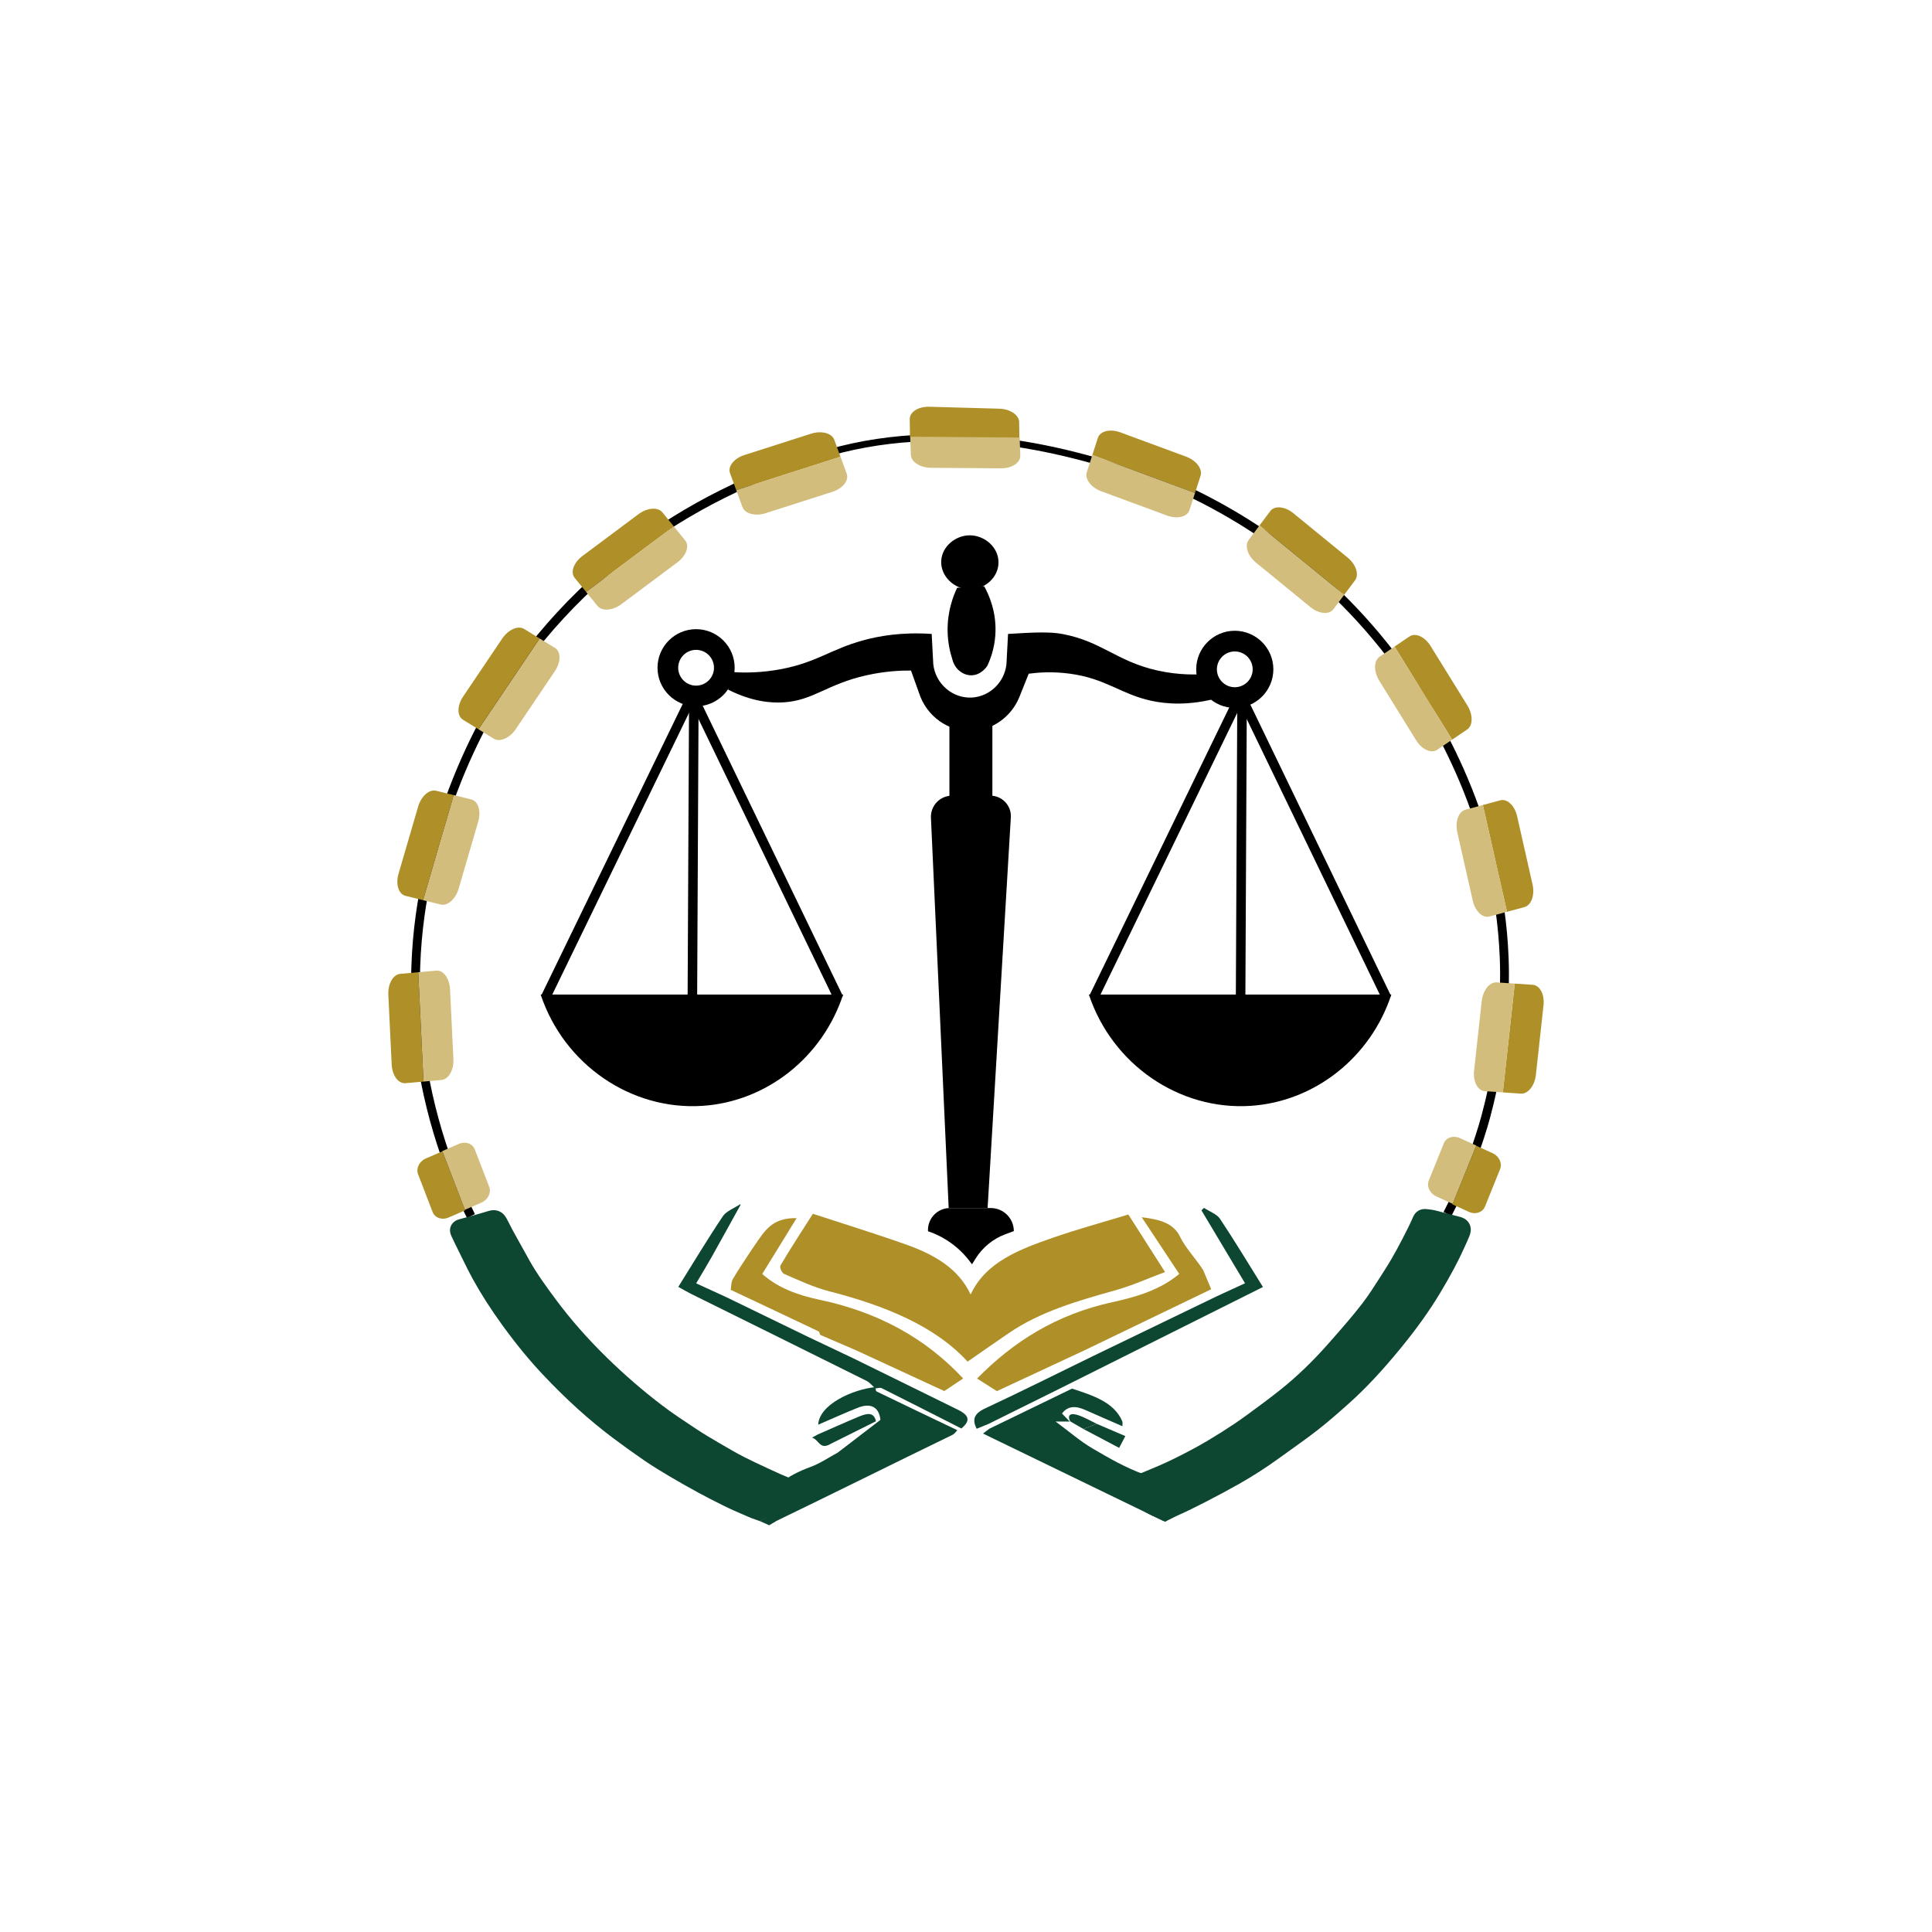 <?xml version="1.0" encoding="utf-8"?>
<!-- Generator: Adobe Illustrator 26.0.1, SVG Export Plug-In . SVG Version: 6.00 Build 0)  -->
<svg version="1.1" id="Layer_1" xmlns="http://www.w3.org/2000/svg" xmlns:xlink="http://www.w3.org/1999/xlink" x="0px" y="0px"
	 viewBox="0 0 1737.35 1737.35" style="enable-background:new 0 0 1737.35 1737.35;" xml:space="preserve">
<style type="text/css">
	.st0{fill:none;stroke:#000000;stroke-width:6;stroke-miterlimit:10;}
	.st1{fill:#AF9028;stroke:#AF9028;stroke-width:8;stroke-miterlimit:10;}
	.st2{fill:#AF9028;stroke:#000000;stroke-width:8;stroke-miterlimit:10;}
	.st3{fill:#AF9028;}
	.st4{fill:#D3BD7D;}
	.st5{fill:#0E4731;}
	.st6{fill:none;stroke:#000000;stroke-miterlimit:10;}
	.st7{fill:none;stroke:#ED1C24;stroke-miterlimit:10;}
</style>
<g>
	<g>
		<path class="st0" d="M685.78,429.07c18.05-8.29,37.93-15.88,59.64-22.04c117.05-33.25,231.13,2.74,291.09,23.99"/>
		<path d="M1305.17,1093.52l-7.05-3.65c13.03-25.13,23.73-51.59,31.83-78.65c5.1-17.03,21.52-78.18,18.72-149.82
			c-4.72-121.23-60.72-215.17-93.68-260.37c-70.84-97.15-160.37-146.36-223-170.52l2.86-7.4c63.62,24.55,154.57,74.54,226.55,173.25
			c33.49,45.93,90.4,141.4,95.2,264.74c2.84,72.86-13.86,135.07-19.05,152.4C1329.32,1041.03,1318.42,1067.95,1305.17,1093.52z"/>
		<path d="M419.94,1095.28c-12.11-24.37-22.21-49.95-30.01-76.02c-18.57-62.06-21.13-115.86-20-150.06
			c2.17-65.84,18.26-114.58,25.99-138c18.83-57.05,43.17-98.41,56-117.98c18.79-28.66,42.3-57.02,68-82.01
			c46-44.72,100.48-80.37,161.93-105.96l3.05,7.33c-60.53,25.2-114.18,60.3-159.45,104.33c-25.29,24.59-48.43,52.49-66.9,80.67
			c-12.62,19.25-36.55,59.93-55.1,116.12c-7.62,23.07-23.46,71.08-25.59,135.77c-1.11,33.61,1.41,86.49,19.67,147.52
			c7.67,25.63,17.6,50.79,29.51,74.76L419.94,1095.28z"/>
		<path class="st1" d="M439.59,1049.41"/>
		<path class="st2" d="M439.98,1057.26"/>
		<path d="M1110.38,636.59c-19.13,0-34.69-15.56-34.69-34.69c0-19.13,15.56-34.69,34.69-34.69c19.13,0,34.69,15.56,34.69,34.69
			C1145.06,621.03,1129.5,636.59,1110.38,636.59z M1110.38,585.81c-8.87,0-16.09,7.22-16.09,16.09s7.22,16.09,16.09,16.09
			c8.87,0,16.09-7.22,16.09-16.09S1119.25,585.81,1110.38,585.81z"/>
		<path class="st3" d="M380.44,809.49l-15.79-3.9c-6.21-1.54-9.02-10.41-6.28-19.81L376,725.34c2.74-9.41,10-15.79,16.21-14.25
			l15.79,3.9L380.44,809.49z"/>
		<path class="st4" d="M408,714.99l15.79,3.9c6.21,1.54,9.02,10.41,6.28,19.81l-17.62,60.43c-2.74,9.41-10,15.79-16.21,14.25
			l-15.79-3.9L408,714.99z"/>
		<path class="st3" d="M380.81,972.61l-16.2,1.45c-6.37,0.57-11.92-6.9-12.39-16.69l-3.01-62.88c-0.47-9.79,4.32-18.18,10.69-18.75
			l16.2-1.45L380.81,972.61z"/>
		<path class="st4" d="M376.11,874.29l16.2-1.45c6.37-0.57,11.92,6.9,12.39,16.69l3.01,62.88c0.47,9.79-4.32,18.18-10.69,18.75
			l-16.2,1.45L376.11,874.29z"/>
		<path class="st3" d="M418.26,1088.4l-14.91,6.48c-5.87,2.55-12.27,0.33-14.31-4.95l-13.08-33.96c-2.04-5.29,1.07-11.64,6.93-14.19
			l14.91-6.48L418.26,1088.4z"/>
		<path class="st4" d="M397.74,1035.13l14.91-6.48c5.87-2.55,12.26-0.36,14.28,4.89l12.99,33.75c2.02,5.25-1.09,11.58-6.96,14.13
			l-14.91,6.48L397.74,1035.13z"/>
		<path class="st2" d="M1341.08,1076.46"/>
		<path class="st3" d="M1306.15,1083.06l14.8,6.73c5.82,2.65,12.26,0.53,14.39-4.72l13.63-33.74c2.12-5.25-0.88-11.66-6.7-14.3
			l-14.8-6.73L1306.15,1083.06z"/>
		<path class="st4" d="M1327.53,1030.14l-14.8-6.73c-5.82-2.65-12.25-0.56-14.36,4.66l-13.54,33.53c-2.11,5.22,0.91,11.6,6.73,14.24
			l14.8,6.73L1327.53,1030.14z"/>
		<path class="st3" d="M1362.15,884.5l16.23,1.1c6.38,0.43,10.69,8.68,9.62,18.42l-6.86,62.57c-1.07,9.74-7.11,17.29-13.49,16.85
			l-16.23-1.1L1362.15,884.5z"/>
		<path class="st4" d="M1351.42,982.35l-16.23-1.1c-6.38-0.43-10.69-8.68-9.62-18.42l6.86-62.57c1.07-9.74,7.11-17.29,13.49-16.85
			l16.23,1.1L1351.42,982.35z"/>
		<path class="st3" d="M1333.46,723.92l15.7-4.24c6.18-1.67,12.94,4.73,15.1,14.29l13.88,61.4c2.16,9.56-1.09,18.66-7.27,20.33
			l-15.7,4.24L1333.46,723.92z"/>
		<path class="st4" d="M1355.17,819.93l-15.7,4.24c-6.18,1.67-12.94-4.73-15.1-14.29l-13.88-61.4c-2.16-9.56,1.09-18.66,7.27-20.33
			l15.7-4.24L1355.17,819.93z"/>
		<path class="st3" d="M1254.05,581.43l13.47-9.12c5.3-3.59,13.77,0.26,18.93,8.59l33.12,53.53c5.16,8.33,5.04,18-0.26,21.58
			l-13.47,9.12L1254.05,581.43z"/>
		<path class="st4" d="M1305.84,665.14l-13.47,9.12c-5.3,3.59-13.77-0.26-18.93-8.59l-33.12-53.53c-5.16-8.33-5.04-18,0.26-21.58
			l13.47-9.12L1305.84,665.14z"/>
		<path class="st3" d="M1132.58,472.56l9.76-13.01c3.84-5.12,13.1-4.24,20.69,1.96l48.74,39.83c7.59,6.2,10.62,15.38,6.78,20.49
			l-9.76,13.01L1132.58,472.56z"/>
		<path class="st4" d="M1208.8,534.85l-9.76,13.01c-3.84,5.12-13.1,4.24-20.69-1.96l-48.74-39.83c-7.59-6.2-10.62-15.38-6.78-20.49
			l9.76-13.01L1208.8,534.85z"/>
		<path class="st3" d="M982.28,409.17l5-15.48c1.97-6.09,11.01-8.27,20.2-4.88l59.05,21.8c9.19,3.39,15.05,11.08,13.09,17.17
			l-5,15.48L982.28,409.17z"/>
		<path class="st4" d="M1074.63,443.25l-5,15.48c-1.97,6.09-11.01,8.27-20.2,4.88l-59.05-21.8c-9.19-3.39-15.05-11.08-13.09-17.17
			l5-15.48L1074.63,443.25z"/>
		<path class="st3" d="M818.3,393.13l-0.22-16.26c-0.09-6.4,7.78-11.36,17.58-11.09l62.92,1.73c9.8,0.27,17.81,5.67,17.9,12.07
			l0.22,16.26L818.3,393.13z"/>
		<path class="st4" d="M916.95,393.45l0.55,16.25c0.22,6.39-7.55,11.52-17.35,11.44l-62.95-0.47c-9.8-0.07-17.92-5.32-18.13-11.71
			l-0.55-16.25L916.95,393.45z"/>
		<path class="st3" d="M662.06,440.74l-5.59-15.27c-2.2-6.01,3.58-13.3,12.92-16.28L729.34,390c9.33-2.99,18.68-0.54,20.88,5.47
			l5.59,15.27L662.06,440.74z"/>
		<path class="st4" d="M755.82,410.74l5.59,15.27c2.2,6.01-3.58,13.3-12.92,16.28l-59.95,19.18c-9.33,2.99-18.68,0.54-20.88-5.47
			l-5.59-15.27L755.82,410.74z"/>
		<path class="st3" d="M527.04,532.26l-10.26-12.62c-4.04-4.96-0.94-13.74,6.91-19.6l50.44-37.66c7.85-5.86,17.49-6.59,21.53-1.63
			l10.26,12.62L527.04,532.26z"/>
		<path class="st4" d="M605.92,473.38L616.18,486c4.04,4.96,0.94,13.74-6.91,19.6l-50.44,37.66c-7.85,5.86-17.49,6.59-21.53,1.63
			l-10.26-12.62L605.92,473.38z"/>
		<path class="st4" d="M485.22,574.13l13.85,8.52c5.45,3.35,5.43,12.66-0.05,20.79l-35.18,52.2c-5.48,8.13-14.33,12-19.78,8.64
			l-13.85-8.52L485.22,574.13z"/>
		<path class="st3" d="M430.21,655.76l-13.85-8.52c-5.45-3.35-5.43-12.66,0.05-20.79l35.18-52.2c5.48-8.13,14.33-12,19.78-8.64
			l13.85,8.52L430.21,655.76z"/>
		<g>
			<path class="st5" d="M1310.72,1101.91c-7.22-1.84-14.4-3.85-21.64-5.66c-2.36-0.59-4.81-0.86-7.23-1.11
				c-1.81-0.18-3.1,0.52-3.89,2.42c-1.53,3.66-3.26,7.24-5.04,10.79c-6.48,12.97-13.2,25.83-21.07,38.02
				c-6.69,10.36-13.11,20.96-20.6,30.71c-9.16,11.92-19.18,23.19-29.08,34.52c-14.09,16.11-29.27,31.15-46.03,44.49
				c-10.25,8.16-20.81,15.94-31.41,23.64c-7.05,5.12-14.31,9.98-21.69,14.63c-7.91,4.99-15.92,9.83-24.13,14.31
				c-8.88,4.85-17.92,9.45-27.09,13.72c-8.93,4.16-18.16,7.64-27.16,11.65c-7.33,3.27-14.86,5.95-22.49,8.28
				c6.86,5.68,15.79,8.41,22.86,13.91c3.67,2.85,7.64,4.99,11.69,6.94c5.89-2.22,11.77-4.45,17.53-6.97
				c8.56-3.75,16.95-7.88,25.26-12.15c10.35-5.32,20.65-10.77,30.77-16.52c11.94-6.78,23.53-14.16,34.65-22.24
				c11.64-8.45,23.51-16.6,34.85-25.43c9.64-7.5,18.82-15.61,27.93-23.76c16.83-15.04,31.84-31.82,46.11-49.27
				c12.38-15.14,23.98-30.89,34.07-47.63c7.95-13.2,15.49-26.68,21.79-40.8c1.47-3.28,2.99-6.55,4.33-9.88
				C1315.51,1104.81,1314.39,1102.84,1310.72,1101.91z"/>
			<path class="st5" d="M1321.38,1100.6c-1.61-3.17-4.54-5.32-8.71-6.38c-3.33-0.85-6.65-1.73-9.96-2.61
				c-3.9-1.04-7.79-2.08-11.7-3.05c-2.85-0.71-5.58-1.02-8.37-1.3c-5.41-0.54-9.89,2.17-12.01,7.27c-1.48,3.56-3.19,7.05-4.81,10.29
				c-6.1,12.19-12.82,25.15-20.64,37.26c-1.4,2.17-2.79,4.35-4.18,6.53c-5.08,7.97-10.33,16.21-16.05,23.65
				c-8.08,10.52-17.07,20.78-25.77,30.71l-2.99,3.42c-14.89,17.02-29.61,31.25-45,43.5c-10.29,8.19-21.04,16.1-31.13,23.43
				c-6.56,4.76-13.51,9.45-21.26,14.34c-8.97,5.66-16.5,10.13-23.7,14.06c-8.92,4.87-17.88,9.41-26.64,13.49
				c-4.86,2.27-9.98,4.39-14.94,6.45c-3.97,1.65-8.07,3.35-12.1,5.15c-8.95,3.99-18.69,7.34-31.13,10.71
				c0.46,0.44,0.89,0.97,1.26,1.61c0.32,0.56,0.7,1.07,1.1,1.56c2.31-1.63,5.54-1.96,8.19,0.5c2.96,2.74,6.38,4.81,9.92,6.72
				c6.19-2.08,11.84-4.25,17.12-6.6c3.85-1.71,7.85-3.38,11.73-4.98c5.11-2.12,10.39-4.31,15.56-6.72
				c9.06-4.22,18.33-8.92,27.54-13.95c7.5-4.1,15.3-8.72,24.56-14.57c8.04-5.08,15.28-9.96,22.11-14.92
				c10.24-7.43,21.16-15.47,31.69-23.85c16.15-12.85,31.55-27.73,47.07-45.47l2.98-3.41c8.86-10.12,18.02-20.57,26.42-31.5
				c6.15-8,11.59-16.54,16.85-24.8c1.37-2.15,2.74-4.3,4.13-6.45c8.24-12.76,15.2-26.18,21.5-38.78c1.34-2.68,2.74-5.53,4.07-8.52
				c1.08,0.15,2.11,0.32,3.07,0.56c3.83,0.96,7.65,1.98,11.47,2.99c2.23,0.6,4.47,1.19,6.7,1.77c-0.58,1.34-1.2,2.69-1.82,4.09
				l-1.07,2.38c-5.32,11.91-12.1,24.6-21.34,39.94c-8.99,14.92-19.92,30.19-33.42,46.7c-16.44,20.11-30.82,35.48-45.25,48.38
				c-9.1,8.13-18.05,16.04-27.52,23.41c-7.72,6.01-15.89,11.84-23.79,17.48c-3.62,2.59-7.25,5.18-10.85,7.79
				c-10.49,7.62-21.9,14.94-33.91,21.76c-8.74,4.96-18.42,10.16-30.48,16.36c-9.56,4.92-17.44,8.71-24.82,11.94
				c-5.81,2.54-11.95,4.85-17.89,7.09c-1.84,0.69-3.69,1.39-5.53,2.09c5.86,3.93,12.29,6.46,18.57,9.53
				c3.99-1.38,8.18-2.85,11.21-4.17c7.68-3.36,15.85-7.29,25.71-12.36c12.26-6.3,22.12-11.6,31.06-16.68
				c12.52-7.11,24.43-14.76,35.4-22.72c3.57-2.59,7.16-5.15,10.75-7.72c8.03-5.73,16.34-11.66,24.31-17.87
				c9.86-7.68,19.04-15.78,28.35-24.1c15.06-13.46,29.99-29.4,46.96-50.16c13.98-17.1,25.34-32.99,34.72-48.56
				c9.58-15.91,16.65-29.14,22.24-41.65l1.05-2.32c1.14-2.53,2.32-5.14,3.4-7.83C1323,1107.46,1323,1103.79,1321.38,1100.6z"/>
		</g>
		<g>
			<path class="st5" d="M707.22,1353.83c6.58-4.38,14.24-6.95,21.71-9.87c-1.97-0.57-3.94-1.15-5.9-1.79
				c-5.49-1.8-10.93-3.74-16.29-5.89c-5.56-2.23-11.03-4.7-16.46-7.22c-8.36-3.88-16.75-7.7-24.94-11.9
				c-7.17-3.68-14.15-7.76-21.1-11.83c-7.41-4.34-14.85-8.65-22-13.39c-10.81-7.16-21.68-14.29-31.99-22.14
				c-17.51-13.34-34.13-27.78-49.89-43.17c-17.25-16.84-33.22-34.83-47.54-54.24c-8.39-11.37-16.74-22.78-23.65-35.16
				c-4.95-8.86-9.9-17.72-14.78-26.62c-2.1-3.83-3.93-7.81-6.06-11.62c-1.43-2.56-3.43-3.31-6.18-2.58c-2.48,0.66-4.92,1.5-7.39,2.2
				c-6.41,1.81-12.8,3.66-19.24,5.35c-2.73,0.72-3.52,1.73-2.31,4.33c2.25,4.86,4.64,9.66,7.03,14.46
				c3.88,7.79,7.56,15.69,11.76,23.3c7.89,14.28,16.78,27.95,26.37,41.15c11.04,15.2,22.78,29.82,35.69,43.51
				c19.2,20.36,39.65,39.31,62.05,56.1c9.14,6.85,18.41,13.54,27.83,19.98c7.2,4.91,14.65,9.47,22.15,13.91
				c8.59,5.09,17.29,9.99,26.06,14.76c7.76,4.21,15.64,8.22,23.56,12.12c5.18,2.55,10.52,4.79,15.81,7.12
				c4.08,1.8,8.2,3.5,12.29,5.27c2.34,1.01,4.67,2.06,7,3.09c2.52-1.26,4.85-2.75,7.41-4.07c2.24-1.15,4.57-2.1,6.92-2.99
				C705.6,1355.2,706.29,1354.46,707.22,1353.83z"/>
			<path class="st5" d="M436.91,1106.26c1.14-0.32,2.27-0.67,3.4-1.02c0.67-0.21,1.35-0.42,2.03-0.62c0.7,1.32,1.39,2.68,2.1,4.09
				c0.97,1.92,1.95,3.84,2.98,5.73c4.79,8.73,9.64,17.43,14.5,26.12l0.31,0.56c7.37,13.19,16.31,25.31,24.19,36
				c13.94,18.9,30.22,37.47,48.38,55.2c16.18,15.79,33.21,30.53,50.62,43.8c9.86,7.51,20.27,14.41,30.34,21.07l2.07,1.37
				c6.84,4.53,13.95,8.69,20.82,12.71l1.55,0.91c6.9,4.04,14.03,8.21,21.49,12.04c7.23,3.71,14.67,7.15,21.86,10.48l3.36,1.56
				c4.94,2.29,10.81,4.96,16.84,7.39c4.24,1.7,8.67,3.33,13.41,4.94c7.63-3.28,15.76-5.72,22.95-9.72l-0.43-0.12
				c-4.94-1.34-9.6-2.6-14.22-4.11c-5.73-1.88-10.9-3.74-15.8-5.72c-5.7-2.29-11.32-4.85-16.08-7.06l-3.38-1.56
				c-7.05-3.26-14.33-6.63-21.28-10.2c-7.07-3.63-14.01-7.69-20.72-11.62l-1.56-0.91c-6.69-3.91-13.6-7.96-20.07-12.25l-2.07-1.37
				c-9.86-6.53-20.05-13.27-29.49-20.46c-16.9-12.88-33.44-27.19-49.15-42.53c-17.55-17.14-33.26-35.06-46.7-53.27
				c-7.61-10.31-16.23-22-23.11-34.31l-0.31-0.56c-4.83-8.66-9.67-17.32-14.44-26.02c-0.95-1.73-1.84-3.5-2.73-5.26
				c-1.06-2.09-2.15-4.26-3.36-6.41c-3.17-5.66-8.83-8.05-15.14-6.37c-1.51,0.4-3,0.86-4.49,1.32c-1.01,0.31-2.02,0.62-3.03,0.91
				l-3.69,1.05c-5.05,1.43-10.27,2.92-15.4,4.26c-1.44,0.38-5.81,1.52-7.86,5.88c-1.35,2.86-1.23,6.04,0.36,9.47
				c2.38,5.13,4.9,10.2,7.12,14.66c1.06,2.13,2.1,4.26,3.15,6.4c2.77,5.66,5.63,11.51,8.77,17.2c7.66,13.87,16.45,27.6,26.89,41.98
				c12.23,16.85,24.12,31.34,36.34,44.29c21.1,22.37,41.72,41.01,63.06,57c9.88,7.41,19.08,14.01,28.12,20.18
				c7.89,5.39,15.84,10.19,22.58,14.19c8.26,4.89,17.12,9.91,26.32,14.9c7.07,3.84,14.65,7.74,23.84,12.27
				c4.18,2.06,8.43,3.91,12.55,5.71l3.57,1.56c2.37,1.05,4.76,2.06,7.15,3.07c1.68,0.71,6.08,2.04,7.75,2.76
				c2.43-0.97,11.48-6.99,15.01-8.8c0.51-0.26,1.04-0.5,1.56-0.74c-0.23-0.09-0.47-0.18-0.69-0.27c-2.53-1.02-5.03-2.13-7.67-3.32
				c-1.48-0.66-2.97-1.33-4.46-1.98c-1.76-0.76-3.53-1.51-5.3-2.26c-2.32-0.99-4.64-1.97-6.95-2.99l-3.63-1.59
				c-4.13-1.8-8.03-3.5-11.87-5.39c-9-4.44-16.4-8.24-23.28-11.98c-9.03-4.9-17.71-9.82-25.81-14.61
				c-6.52-3.86-14.2-8.5-21.72-13.64c-8.84-6.04-17.86-12.51-27.55-19.77c-20.6-15.44-40.57-33.49-61.03-55.19
				c-11.75-12.45-23.21-26.43-35.04-42.72c-10.05-13.84-18.5-27.03-25.84-40.32c-2.95-5.34-5.72-11.02-8.41-16.5
				c-1.06-2.17-2.12-4.34-3.2-6.5c-1.4-2.82-2.92-5.87-4.44-9.02c3.49-0.96,6.96-1.94,10.35-2.91L436.91,1106.26z"/>
		</g>
	</g>
	<g>
		<g>
			<path d="M625.96,635.16c-19.13,0-34.69-15.56-34.69-34.69c0-19.13,15.56-34.69,34.69-34.69c19.13,0,34.69,15.56,34.69,34.69
				C660.65,619.6,645.09,635.16,625.96,635.16z M625.96,584.38c-8.87,0-16.09,7.22-16.09,16.09s7.22,16.09,16.09,16.09
				c8.87,0,16.09-7.22,16.09-16.09S634.84,584.38,625.96,584.38z"/>
			<g>
				<g>
					<g>
						<path d="M626.92,895.37l1.35-277.36l-8.58-0.04l-1.34,276.55C621.2,894.75,624.06,895.04,626.92,895.37z"/>
					</g>
				</g>
				<g>
					<g>
						<g>
							<path d="M1117.23,618.79c-0.5-0.04-0.99-0.09-1.49-0.12c-0.59-0.04-1.15-0.15-1.69-0.3L979.58,895.38
								c1.12-0.06,2.34,0.1,3.64,0.56c1.57,0.56,3.09,1.32,4.61,2.1l127.69-263.05l129.35,267.85c1.86-2.49,3.91-4.87,6.05-7.21
								L1117.23,618.79z"/>
						</g>
					</g>
				</g>
				<g>
					<g>
						<g>
							<path d="M1119.91,895.37l1.35-277.36l-8.58-0.04l-1.34,276.55C1114.19,894.75,1117.05,895.04,1119.91,895.37z"/>
						</g>
					</g>
				</g>
				<path d="M979.17,894.33h272c-18.56,56.61-69.02,96.35-126.55,100.11C1060.71,998.61,1000.23,957.59,979.17,894.33z"/>
				<g>
					<g>
						<g>
							<path d="M624.24,618.79c-0.5-0.04-0.99-0.09-1.49-0.12c-0.59-0.04-1.15-0.15-1.69-0.3L486.59,895.38
								c1.12-0.06,2.34,0.1,3.64,0.56c1.57,0.56,3.09,1.32,4.61,2.1l127.69-263.05l129.35,267.85c1.86-2.49,3.91-4.87,6.05-7.21
								L624.24,618.79z"/>
						</g>
					</g>
					<path d="M486.18,894.33h272c-18.56,56.61-69.02,96.35-126.55,100.11C567.72,998.61,507.23,957.59,486.18,894.33z"/>
					<path class="st6" d="M910.77,535.74"/>
					<path d="M659.02,604.4c10.23,0.64,25.89,0.75,44.34-2.86c31.38-6.14,43.97-17.8,72.95-25.75c13.87-3.8,34.5-7.58,61.51-5.72
						c0.48,9.06,0.95,18.12,1.43,27.18c1.92,17.66,17.25,30.77,34.33,30.04c16.07-0.69,29.7-13.45,31.47-30.04
						c0.48-9.06,0.95-18.12,1.43-27.18c22.89-1.43,37.46-2.08,48.63,0c35.63,6.62,48.94,24.67,85.82,32.9
						c19.39,4.33,36.12,3.9,47.2,2.86l8.58,21.46c-27.63,7.66-48.19,5.76-61.51,2.86c-27.54-6-40.43-19.88-72.95-24.32
						c-15.85-2.16-29.06-1.09-37.19,0c-2.86,7.15-5.72,14.3-8.58,21.46c-7.46,17.72-24.33,29.52-42.91,30.04
						c-21.04,0.59-40.51-13.38-47.2-34.33c-2.38-6.68-4.77-13.35-7.15-20.03c-9.07-0.05-23.27,0.53-40.05,4.29
						c-35.62,7.98-47.69,22.6-74.38,24.32c-11.52,0.74-28.58-0.58-50.06-11.44L659.02,604.4z"/>
					<path d="M872.15,481.39c-12.67-0.04-25.01,9.72-25.75,22.89c-0.79,14.05,12,25.72,25.75,25.75
						c13.03,0.02,25.75-10.42,25.75-24.32C897.89,491.79,885.14,481.43,872.15,481.39z"/>
					<path d="M860.7,528.59c8.11-0.48,16.21-0.95,24.32-1.43c3.87,6.96,11.58,23.15,10.01,44.34c-0.86,11.71-4.27,21.02-7.15,27.18
						c-0.35,0.56-5.4,8.45-14.3,8.58c-7.77,0.11-15.09-5.74-17.16-14.3c-2.07-6.32-4.16-15.14-4.29-25.75
						C851.9,549.7,857.12,536.1,860.7,528.59z"/>
					<rect x="853.77" y="645.17" width="38.62" height="71.52"/>
					<path d="M856.11,715.51h34.5c10.6,0,19.01,8.92,18.38,19.5l-20.88,351.32H853.1l-15.95-350.99
						C836.66,724.54,845.29,715.51,856.11,715.51z"/>
				</g>
			</g>
		</g>
		<path class="st7" d="M873.08,1098"/>
		<path d="M854.22,1086.33h36.71c11.46,0,20.75,9.29,20.75,20.75l0,0l-7.42,2.74c-11.16,4.11-20.63,11.81-26.93,21.9l-3.24,5.19
			l-2.29-2.99c-9.5-12.42-22.48-21.73-37.29-26.74l0,0l-0.02-0.51C834.16,1095.53,843.09,1086.33,854.22,1086.33z"/>
		<g>
			<path class="st3" d="M730.97,1091.49c28.99,9.51,57.13,18.14,84.6,27.94c24.95,8.9,46.42,21.45,57.27,44.62
				c13.66-29.28,43.84-40.52,74.17-51.1c21.52-7.51,43.86-13.55,67.64-20.8c10.07,15.77,20.67,32.39,33.02,51.73
				c-15.35,5.72-29.59,12.21-44.8,16.45c-34.02,9.48-67.63,19.29-95.51,38.33c-12.47,8.51-24.81,17.15-37.28,25.78
				c-29.38-32.14-74.46-50.4-124.31-63.23c-14.15-3.64-27.31-9.87-40.48-15.57c-2.34-1.01-4.47-5.99-3.35-7.87
				C711.15,1122.19,721.16,1106.91,730.97,1091.49z"/>
			<path class="st3" d="M657.08,1159.87c0.59-3.25,0.29-6.81,1.94-9.68c4.66-8.12,10.12-15.95,15.26-23.9
				c1.59-2.35,3.18-4.7,4.77-7.05c8.17-11.63,15.02-24.51,37.31-23.79c-10.33,16.76-20.53,33.32-30.9,50.14
				c14.02,12.58,32.21,19.14,51.26,23.15c53.32,11.23,95.72,34.76,129.41,70.85c-5.28,3.52-11.22,7.48-16.99,11.32
				c-26.8-12.39-52.83-24.42-78.87-36.45c-10.84-4.67-21.69-9.35-32.53-14.02l-0.32-0.3c-0.41-0.99-0.44-2.49-1.3-2.9
				C709.82,1184.72,683.45,1172.3,657.08,1159.87z"/>
			<path class="st3" d="M1082.01,1142.23c2.39,5.71,4.77,11.41,7.16,17.12c-38.11,18.37-76.22,36.74-114.33,55.11
				c-26.01,12.12-52.03,24.23-78.4,36.52c-5.96-3.78-11.81-7.5-17.83-11.32c32.47-32.98,70.99-57.65,121.96-68.74
				c21.82-4.75,43.07-11.21,59.85-25.36c-10.97-16.57-21.77-32.89-33.74-50.97c17.39,2.1,28.7,5.67,34.54,17.64
				c4.39,9,11.76,17.07,17.81,25.55C1080.02,1139.26,1081.02,1140.74,1082.01,1142.23z"/>
			<path class="st5" d="M1049.97,1367.24c3.62-1.81,8.18-3.82,11.24-6.86c-7.91-12.92-12.28-27.49-32.14-34.48
				c-16.66-5.86-31.88-14.74-46.69-23.42c-11.02-6.46-20.37-14.73-33.1-24.14h12.71c-2.21-2.29-4.43-4.58-6.99-7.23
				c5.34-7.25,12.7-6.9,21.22-3.08c10.97,4.92,22.07,9.67,33.11,14.49c-0.05-1.56,0.38-3.26-0.23-4.67
				c-7.44-17.1-26.42-22.96-45.02-29.16c-24.81,12.03-49.62,24.07-74.42,36.1c-1.65,1.25-3.29,2.5-5.7,4.33
				c54.41,26.37,108.29,52.49,163.71,79.36C1048.42,1368.05,1049.18,1367.63,1049.97,1367.24z"/>
			<path class="st5" d="M788.37,1251.31c-1.03-0.5-0.86-2.56-1.21-3.94c-19.82,1.93-50.49,15.36-51.38,33.79
				c11.79-5.08,23.44-10.37,35.39-15.17c11.9-4.78,19.4-0.67,20.54,10.84l-38.46,29.49c-8.19,4.38-15.82,9.73-24.67,12.95
				c-21.23,7.71-36.84,19.17-43.04,37.41c-0.46,1.35-0.64,2.76-0.7,4.26c4.58,1.38,7.26,5.12,11.16,7.84
				c55.19-26.64,108.8-53.42,160.58-78.52c1.82-0.88,2.9-2.74,4.32-4.14C836.72,1274.54,812.48,1263.02,788.37,1251.31z"/>
			<path class="st5" d="M665.96,1083.45c-8.58,15.51-17.1,31.04-25.78,46.51c-4.38,7.8-9.08,15.48-14.14,24.08
				c9.78,4.49,18.59,8.54,27.4,12.58c24.84,12.07,49.68,24.13,74.53,36.2c1.77,0.83,3.54,1.66,5.32,2.5
				c11.34,5.38,22.67,10.76,34.01,16.14c31.42,15.44,62.88,30.83,94.25,46.33c10.37,5.12,11.09,10.01,2.93,16.78
				c-23.91-12.15-47.79-24.33-71.8-36.34c-1.26-0.63-3.65,0.19-5.52,0.34c0,0,0.08,0.09,0.08,0.09c-2.7-2.36-4.89-5.36-8.16-6.99
				c-52.49-26.16-105.13-52.14-157.71-78.19c-3.56-1.76-6.91-3.79-11.42-6.28c13.39-21.44,26.17-42.75,40.13-63.57
				c3.03-4.51,10.28-7.23,15.61-10.76C665.69,1082.87,665.96,1083.45,665.96,1083.45z"/>
			<path class="st5" d="M1094.66,1165.45c8.07-3.71,16.14-7.43,24.93-11.48c-13.39-22.39-26.3-43.98-39.2-65.56
				c0.76-0.74,1.53-1.48,2.29-2.22c4.87,3.19,11.56,5.6,14.3,9.69c13.26,19.87,25.46,40.19,38.73,61.46
				c-60.55,30.28-120.73,60.37-180.92,90.46c-21.94,10.88-43.87,21.75-65.81,32.63c-3.28,1.34-6.57,2.69-10.75,4.4
				c-4.06-8.21-2.58-13.54,7.7-18.35c32.49-15.19,64.41-31.16,96.55-46.83C1019.88,1201.58,1057.27,1183.52,1094.66,1165.45z"/>
			<path class="st5" d="M747.23,1298.26c-10.14,6.24-10.84-3.91-17.07-5.48c2.37-1.28,3.87-2.09,5.38-2.9
				c12.28-5.36,24.47-10.86,36.88-16.02c6.58-2.73,13.44-4.66,15.27,4.22C774.2,1284.8,760.72,1291.53,747.23,1298.26z"/>
			<path class="st5" d="M986.28,1280.41c8.56,3.67,17.12,7.33,25.68,11c-1.67,3.18-3.35,6.36-5.57,10.59
				c-11.72-6.19-21.95-11.59-32.17-16.99C978.24,1283.47,982.26,1281.94,986.28,1280.41z"/>
			<path class="st5" d="M986.28,1280.41c-4.02,1.53-8.04,3.06-12.06,4.59c-3.97-2.3-7.95-4.6-11.92-6.9
				c-3.14-6.73,1.58-7.43,7.48-5.43C975.61,1274.65,980.81,1277.78,986.28,1280.41z"/>
			<path class="st5" d="M736.13,1282.26c-1.33,0.87-2.66,1.75-3.99,2.62C733.47,1284.01,734.8,1283.14,736.13,1282.26z"/>
			<path class="st5" d="M1011.73,1284.49c-0.89-0.74-1.79-1.47-2.68-2.21C1009.95,1283.02,1010.84,1283.75,1011.73,1284.49z"/>
			<path class="st7" d="M802.96,1099.3"/>
			<path class="st7" d="M832.13,1125.88"/>
		</g>
	</g>
	<polygon class="st5" points="683.19,1367.81 691.71,1371.59 697.58,1368.06 690.79,1363.07 	"/>
</g>
</svg>
